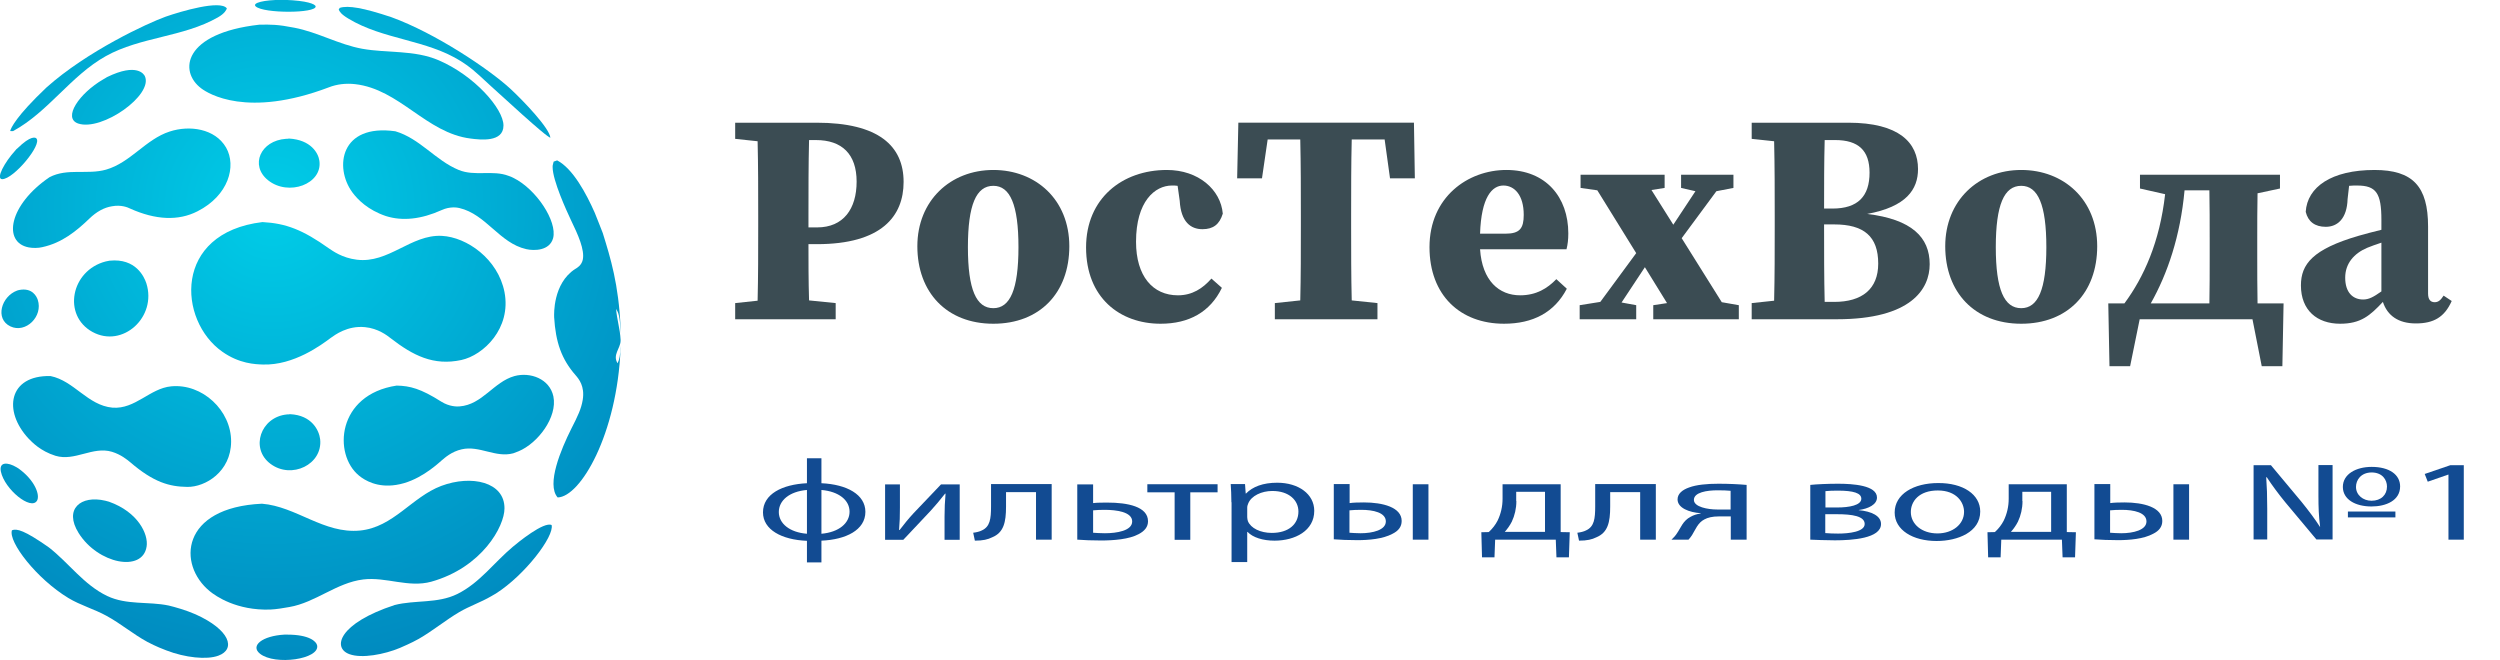 <?xml version="1.0" encoding="UTF-8"?> <!-- Generator: Adobe Illustrator 25.2.1, SVG Export Plug-In . SVG Version: 6.00 Build 0) --> <svg xmlns="http://www.w3.org/2000/svg" xmlns:xlink="http://www.w3.org/1999/xlink" id="_x31_" x="0px" y="0px" viewBox="544 748.3 1484.3 392" xml:space="preserve"> <g transform="scale(1.489) translate(0, 0)"> <g> <radialGradient id="SVGID_1_" cx="1061.097" cy="457.038" r="44.836" gradientTransform="matrix(-7.148 0 0 -7.148 8058.645 3852.322)" gradientUnits="userSpaceOnUse"> <stop offset="0" style="stop-color:#00CDE8"></stop> <stop offset="0.879" style="stop-color:#0067AA"></stop> </radialGradient> <path fill="url(#SVGID_1_)" d="M568.8,537.9c-8.5-7.8-29.8-22.1-47.4-28.5c-11.1-3.7-17.3-4.8-20.6-3.7c-0.1,0.2-0.3,0.5-0.4,0.7 c0.4,0.8,0.9,1.8,3.9,3.6c13.9,8.4,31.1,8.3,44.9,17c3.7,2.4,4.7,3.2,11.9,9.9c21.2,19.4,22.6,20,23.7,20.6 C584.6,553.8,574.1,542.8,568.8,537.9"></path> <radialGradient id="SVGID_2_" cx="1061.097" cy="457.038" r="44.834" gradientTransform="matrix(-7.148 0 0 -7.148 8058.645 3852.322)" gradientUnits="userSpaceOnUse"> <stop offset="0" style="stop-color:#00CDE8"></stop> <stop offset="0.879" style="stop-color:#0067AA"></stop> </radialGradient> <path fill="url(#SVGID_2_)" d="M540.3,526.6c-9.8-4.2-20.4-2.8-30.5-4.6c-9.4-1.7-17.7-6.6-27.1-8.4c-6.6-1.3-9.4-1.3-14-1.2 c-30.2,3.4-32.2,18.6-23.1,25.4c2.8,2.1,18.3,11.9,50.8-0.4c3.3-1.3,6.9-1.7,10.5-1.3c17.8,2,28.4,19.5,46.1,21.7 c3.9,0.5,13.1,1.6,13.1-5.2C566.1,545.9,554.5,532.7,540.3,526.6"></path> <radialGradient id="SVGID_3_" cx="1061.093" cy="457.038" r="44.829" gradientTransform="matrix(-7.148 0 0 -7.148 8058.645 3852.322)" gradientUnits="userSpaceOnUse"> <stop offset="0" style="stop-color:#00CDE8"></stop> <stop offset="0.879" style="stop-color:#0067AA"></stop> </radialGradient> <path fill="url(#SVGID_3_)" d="M602.5,587.4c-3.4-7.7-8.7-17.6-15-20.9c-0.4,0.1-1,0.4-1.4,0.5c-0.1,0.7-0.5,1.5-0.4,2.2 c0,5.3,5.6,17.5,7.3,21.1c2.8,5.8,5.6,11.9,4.7,15.9c-0.5,2.1-2.1,3.1-3,3.6c-9,5.8-8.4,18.4-8.4,18.9l0,0.3 c0.6,10.1,3,16.8,8.5,23.1c1.3,1.5,3.8,4.4,2.9,9.9c-0.6,3.6-1.9,6.3-4.6,11.6c-4,8-10,22.1-5.4,27.3c9.1-0.2,23.7-25.2,25.1-59.4 l0-0.6l0-0.5c-0.1,4-0.5,5.5-1.2,7c-2.1-3.3,1.1-5.9,1.2-8.9v-0.3v-0.2c-0.2-4.2-1.5-8.2-1.8-12.3c0.9,1.5,1.6,2.7,1.8,10v-0.3 c0-0.4,0-0.9,0-1.3l0-1c-0.8-17.3-4-27.6-7.1-37.6C604.7,593,603.5,589.8,602.5,587.4"></path> <radialGradient id="SVGID_4_" cx="1061.096" cy="457.038" r="44.836" gradientTransform="matrix(-7.148 0 0 -7.148 8058.645 3852.322)" gradientUnits="userSpaceOnUse"> <stop offset="0" style="stop-color:#00CDE8"></stop> <stop offset="0.879" style="stop-color:#0067AA"></stop> </radialGradient> <path fill="url(#SVGID_4_)" d="M431.4,509.2c-7,2.5-31.3,13.7-47.6,28.3c-12.1,11.5-14.1,16.1-14.4,17.3c0.3,0,0.9,0.1,1.2,0 c14.1-7.7,23-22.1,37-29.9c13.9-7.7,30.7-7.5,44.6-15.4c2.8-1.6,3.4-3,3.6-3.6C453.3,502.4,437.4,507.1,431.4,509.2"></path> <radialGradient id="SVGID_5_" cx="1061.096" cy="457.038" r="44.835" gradientTransform="matrix(-7.148 0 0 -7.148 8058.645 3852.322)" gradientUnits="userSpaceOnUse"> <stop offset="0" style="stop-color:#00CDE8"></stop> <stop offset="0.879" style="stop-color:#0067AA"></stop> </radialGradient> <path fill="url(#SVGID_5_)" d="M477.7,502.5c-7.1,0-11.9,1.2-10.4,2.6c3.1,2.9,24.2,2.8,23.9,0c-0.1-0.9-3.4-2.3-12.3-2.6 C478.6,502.5,478.1,502.5,477.7,502.5"></path> <radialGradient id="SVGID_6_" cx="1061.097" cy="457.038" r="44.834" gradientTransform="matrix(-7.148 0 0 -7.148 8058.645 3852.322)" gradientUnits="userSpaceOnUse"> <stop offset="0" style="stop-color:#00CDE8"></stop> <stop offset="0.879" style="stop-color:#0067AA"></stop> </radialGradient> <path fill="url(#SVGID_6_)" d="M569.8,720.6c-7.4,6.2-13.2,14.4-22.1,18.8c-7.9,3.9-16.8,2.3-25,4.4c-22.3,7.3-25,17.1-18,19.6 c4.9,1.8,13.9,0.1,20.1-2.5c1.1-0.5,4.5-1.9,7.5-3.6c5.6-3.2,10.6-7.4,16.2-10.7c4.1-2.4,8.6-3.9,12.7-6.3 c0.6-0.3,1.3-0.8,1.9-1.1c11.6-7.4,23.3-22.8,22.2-27.3C582.2,710.4,571.8,718.9,569.8,720.6"></path> <radialGradient id="SVGID_7_" cx="1061.097" cy="457.038" r="44.833" gradientTransform="matrix(-7.148 0 0 -7.148 8058.645 3852.322)" gradientUnits="userSpaceOnUse"> <stop offset="0" style="stop-color:#00CDE8"></stop> <stop offset="0.879" style="stop-color:#0067AA"></stop> </radialGradient> <path fill="url(#SVGID_7_)" d="M432.6,744c-8.1-1.7-16.7-0.1-24.5-3.8c-9.4-4.5-15.3-13.2-23.3-19.4c-9.7-6.8-12.8-7.6-14.7-6.8 c-1.5,4.6,9.8,19.3,22.5,27c4.8,2.9,10.3,4.4,15.2,7.1c5.7,3.1,10.6,7.3,16.3,10.4c3.4,1.8,6.5,3,7.6,3.4 c7.5,2.9,16.1,3.8,20.7,2.1c7.1-2.6,4.7-10.3-9.1-16.5C439.4,745.8,435.1,744.6,432.6,744"></path> <radialGradient id="SVGID_8_" cx="1061.096" cy="457.038" r="44.834" gradientTransform="matrix(-7.148 0 0 -7.148 8058.645 3852.322)" gradientUnits="userSpaceOnUse"> <stop offset="0" style="stop-color:#00CDE8"></stop> <stop offset="0.879" style="stop-color:#0067AA"></stop> </radialGradient> <path fill="url(#SVGID_8_)" d="M478.7,755.6c-8.7,0.5-13.7,4.4-9.7,7.6c6,4.8,23.9,2.2,22.8-3.3c-0.3-1.6-3.2-4.3-11.9-4.3 C479.5,755.6,479,755.6,478.7,755.6"></path> <radialGradient id="SVGID_9_" cx="1061.097" cy="457.039" r="44.834" gradientTransform="matrix(-7.148 0 0 -7.148 8058.645 3852.322)" gradientUnits="userSpaceOnUse"> <stop offset="0" style="stop-color:#00CDE8"></stop> <stop offset="0.879" style="stop-color:#0067AA"></stop> </radialGradient> <path fill="url(#SVGID_9_)" d="M371.5,562.5c-4.4,4.8-7.9,11.4-5.3,11.5c4.6,0,16.2-14,13.6-16.3c-0.3-0.3-2.1-1.3-7.5,4 C372,561.9,371.7,562.2,371.5,562.5"></path> <radialGradient id="SVGID_10_" cx="1061.097" cy="457.038" r="44.831" gradientTransform="matrix(-7.148 0 0 -7.148 8058.645 3852.322)" gradientUnits="userSpaceOnUse"> <stop offset="0" style="stop-color:#00CDE8"></stop> <stop offset="0.879" style="stop-color:#0067AA"></stop> </radialGradient> <path fill="url(#SVGID_10_)" d="M406.5,534.2c-9.5,5.5-16.3,15.4-10,17.6c9.5,3.2,30.1-11.4,26.6-18.9c-0.3-0.6-3-5.5-15.1,0.4 C407.6,533.6,407,533.9,406.5,534.2"></path> <radialGradient id="SVGID_11_" cx="1061.097" cy="457.038" r="44.839" gradientTransform="matrix(-7.148 0 0 -7.148 8058.645 3852.322)" gradientUnits="userSpaceOnUse"> <stop offset="0" style="stop-color:#00CDE8"></stop> <stop offset="0.879" style="stop-color:#0067AA"></stop> </radialGradient> <path fill="url(#SVGID_11_)" d="M570.1,573.5c-0.5-0.3-1.3-0.6-1.9-0.8c-6.4-2.5-13.5,0.3-20-2.4c-9.2-3.8-15.4-12.5-25.2-15.4 c-22-3.1-24.4,14.4-17.2,24.3c2.2,3,6.3,7.1,13.4,9.5c6.6,2.1,14.1,1.3,22.3-2.4c3.3-1.5,6.2-1,7-0.8c10.7,2.5,16,14,26.7,16.4 c3.1,0.7,9.3,0.7,10.7-4.4C587.6,590.8,579.2,578,570.1,573.5"></path> <radialGradient id="SVGID_12_" cx="1061.097" cy="457.039" r="44.835" gradientTransform="matrix(-7.148 0 0 -7.148 8058.645 3852.322)" gradientUnits="userSpaceOnUse"> <stop offset="0" style="stop-color:#00CDE8"></stop> <stop offset="0.879" style="stop-color:#0067AA"></stop> </radialGradient> <path fill="url(#SVGID_12_)" d="M541.5,596.6c-12.3-0.6-21.2,11.1-33.9,9.5c-5.8-0.7-9.6-3.5-11.1-4.5 c-10.4-7.4-17.1-10-26.5-10.5c-35.8,4.3-33.7,39.3-16,51.7c6.8,4.8,13.1,5,16.2,5.1c12.3,0.4,23.4-7.9,27-10.6 c1.7-1.2,6.7-5,13.7-4.3c5.2,0.5,8.8,3.3,10.2,4.4c8.9,6.9,17.1,11.1,28.2,8.7c8.8-1.9,20-12.6,17.2-27.1 C563.9,605.8,551.5,597.1,541.5,596.6"></path> <radialGradient id="SVGID_13_" cx="1061.097" cy="457.038" r="44.834" gradientTransform="matrix(-7.148 0 0 -7.148 8058.645 3852.322)" gradientUnits="userSpaceOnUse"> <stop offset="0" style="stop-color:#00CDE8"></stop> <stop offset="0.879" style="stop-color:#0067AA"></stop> </radialGradient> <path fill="url(#SVGID_13_)" d="M433,555c-9.6,3.1-15.6,12.4-25.4,15.2c-7.4,2.1-15.4-0.7-22.5,3c-16.2,11-18.8,26-8.3,28 c1.6,0.3,3.8,0.3,5.4-0.1c7.9-1.7,13.7-6.5,18.8-11.4c2.8-2.7,5.8-4.4,9-4.9c3.7-0.7,6.4,0.5,7.2,0.9c10.2,4.6,19.3,5,26.9,1.1 c12.4-6.3,15.6-18,11.4-25.4C451.1,553.8,440.9,552.4,433,555"></path> <radialGradient id="SVGID_14_" cx="1061.097" cy="457.039" r="44.834" gradientTransform="matrix(-7.148 0 0 -7.148 8058.645 3852.322)" gradientUnits="userSpaceOnUse"> <stop offset="0" style="stop-color:#00CDE8"></stop> <stop offset="0.879" style="stop-color:#0067AA"></stop> </radialGradient> <path fill="url(#SVGID_14_)" d="M479.4,557.9c-10.2,0.7-14.5,10.6-7.2,16.5c8.2,6.6,21.8,1.5,20.5-7.7c-0.4-3.1-3.4-8.4-12.1-8.9 C480.2,557.9,479.7,557.9,479.4,557.9"></path> <radialGradient id="SVGID_15_" cx="1061.092" cy="457.038" r="44.846" gradientTransform="matrix(-7.148 0 0 -7.148 8058.645 3852.322)" gradientUnits="userSpaceOnUse"> <stop offset="0" style="stop-color:#00CDE8"></stop> <stop offset="0.879" style="stop-color:#0067AA"></stop> </radialGradient> <path fill="url(#SVGID_15_)" d="M372.2,618.4c-6.3,2.3-9,11.3-2.7,14.3c6.1,2.9,13.1-4,10.9-10.6c-0.4-1.2-2.1-5-7.5-3.9 C372.8,618.2,372.5,618.3,372.2,618.4"></path> <radialGradient id="SVGID_16_" cx="1061.095" cy="457.038" r="44.837" gradientTransform="matrix(-7.148 0 0 -7.148 8058.645 3852.322)" gradientUnits="userSpaceOnUse"> <stop offset="0" style="stop-color:#00CDE8"></stop> <stop offset="0.879" style="stop-color:#0067AA"></stop> </radialGradient> <path fill="url(#SVGID_16_)" d="M407.5,606.8c-13.9,3.6-17.3,21.5-5.3,28.1c12,6.6,25.8-5.9,21.5-19.4c-0.8-2.4-4.1-10.1-14.7-9 C408.6,606.6,408,606.7,407.5,606.8"></path> <radialGradient id="SVGID_17_" cx="1061.095" cy="457.037" r="44.83" gradientTransform="matrix(-7.148 0 0 -7.148 8058.645 3852.322)" gradientUnits="userSpaceOnUse"> <stop offset="0" style="stop-color:#00CDE8"></stop> <stop offset="0.879" style="stop-color:#0067AA"></stop> </radialGradient> <path fill="url(#SVGID_17_)" d="M570.5,652.5c-8.3,2.3-12.8,11.4-21.9,12.1c-1.1,0.1-4.1,0.1-7.3-1.9c-8.2-5.2-12.5-6.3-17.8-6.4 c-23.8,3.6-25.4,27.4-15,35.9c2.3,1.9,7.3,4.9,14.8,3.7c8.6-1.3,15.6-7.5,18.2-9.8c1.2-1,3.9-3.5,8-4.4c7-1.6,13.5,3.5,20.5,1.6 c0.6-0.2,1.4-0.5,2.1-0.8c7.7-3.2,15.6-13.6,13.9-21.9C584.5,653.6,576.8,650.8,570.5,652.5"></path> <radialGradient id="SVGID_18_" cx="1061.097" cy="457.038" r="44.833" gradientTransform="matrix(-7.148 0 0 -7.148 8058.645 3852.322)" gradientUnits="userSpaceOnUse"> <stop offset="0" style="stop-color:#00CDE8"></stop> <stop offset="0.879" style="stop-color:#0067AA"></stop> </radialGradient> <path fill="url(#SVGID_18_)" d="M541.3,696.3c-11.7,4.4-19.1,16.5-32.4,17.8c-14.4,1.4-25.4-9.6-39.1-10.7 c-32.4,1.5-33.8,24.3-20.8,34.9c2.3,1.9,10.7,7.8,24.2,7.3c2.3-0.1,5.3-0.6,7.5-1c10.5-1.8,18.8-9.7,29.5-11 c9.1-1.1,18,3.4,27.1,0.9c20.3-5.7,29.2-22.1,29.2-29.2C566.6,694.7,553.3,691.8,541.3,696.3"></path> <radialGradient id="SVGID_19_" cx="1061.097" cy="457.038" r="44.834" gradientTransform="matrix(-7.148 0 0 -7.148 8058.645 3852.322)" gradientUnits="userSpaceOnUse"> <stop offset="0" style="stop-color:#00CDE8"></stop> <stop offset="0.879" style="stop-color:#0067AA"></stop> </radialGradient> <path fill="url(#SVGID_19_)" d="M433.6,656.6c-8.5,0.8-14.3,9.2-23.4,8.5c-9.9-0.9-15.3-10.7-24.7-12.6 c-16.7-0.4-19.1,13.9-8.7,25c1.3,1.3,4.6,4.9,10.7,6.8c7.7,2.3,14.8-3.9,22.5-1.6c3.6,1.1,6.1,3.2,7.2,4.1 c9.4,8.1,15.7,9.8,22.8,9.9c7.3,0.1,17.4-6.1,17.5-18C457.6,666.2,446,655.4,433.6,656.6"></path> <radialGradient id="SVGID_20_" cx="1061.097" cy="457.038" r="44.832" gradientTransform="matrix(-7.148 0 0 -7.148 8058.645 3852.322)" gradientUnits="userSpaceOnUse"> <stop offset="0" style="stop-color:#00CDE8"></stop> <stop offset="0.879" style="stop-color:#0067AA"></stop> </radialGradient> <path fill="url(#SVGID_20_)" d="M479.8,667.8c-10.6,1-14.8,13.6-6.6,19.7c8.4,6.3,20.9,0.2,19.8-9.8c-0.4-3.5-3.3-9.6-12-10 C480.6,667.8,480.1,667.8,479.8,667.8"></path> <radialGradient id="SVGID_21_" cx="1061.097" cy="457.039" r="44.835" gradientTransform="matrix(-7.148 0 0 -7.148 8058.645 3852.322)" gradientUnits="userSpaceOnUse"> <stop offset="0" style="stop-color:#00CDE8"></stop> <stop offset="0.879" style="stop-color:#0067AA"></stop> </radialGradient> <path fill="url(#SVGID_21_)" d="M372,688.9c-3.7-2.2-7.1-2.2-6.3,1.7c1.5,7.1,12,15.6,14.4,11.6c1.3-2.2-0.8-8.1-7.3-12.8 C372.5,689.2,372.2,689,372,688.9"></path> <radialGradient id="SVGID_22_" cx="1061.098" cy="457.038" r="44.832" gradientTransform="matrix(-7.148 0 0 -7.148 8058.645 3852.322)" gradientUnits="userSpaceOnUse"> <stop offset="0" style="stop-color:#00CDE8"></stop> <stop offset="0.879" style="stop-color:#0067AA"></stop> </radialGradient> <path fill="url(#SVGID_22_)" d="M407.3,702.2c-9.7-2.3-16.6,3.3-10.6,12.9c7.7,12.3,25.5,15.8,27.1,5.4c0.8-4.9-3.4-13.8-15-17.9 C408.4,702.5,407.8,702.3,407.3,702.2"></path> </g> </g> <g transform="scale(0.037) translate(2474.667, 1123.394)"> <path fill="#3B4C53" d="M24394.6,22735.6V22558c0-393.6,0-796.9-9.6-1190.5l-360-38.4v-259.2h1305.7 c998.5,0,1396.9,374.4,1396.9,950.5c0,547.2-350.4,998.5-1392.1,998.5H25201c0,273.6,0,580.8,9.6,902.5l427.2,43.2v259.2H24025 v-259.2l360-38.4C24394.6,23537.2,24394.6,23138.8,24394.6,22735.6z M25201,22558v192h139.2c422.4,0,633.6-297.6,633.6-734.4 c0-441.6-235.2-667.2-652.8-667.2h-110.4C25201,21746.7,25201,22149.9,25201,22558z"></path> <path fill="#3B4C53" d="M28167.6,24295.7c-748.8,0-1219.3-504-1219.3-1243.3c0-734.4,532.8-1224.1,1219.3-1224.1 c681.6,0,1219.3,475.2,1219.3,1224.1C29386.9,23801.3,28911.7,24295.7,28167.6,24295.7z M28167.6,24046.1 c268.8,0,403.2-297.6,403.2-979.3c0-681.6-134.4-984.1-403.2-984.1c-273.6,0-408,302.4-408,984.1 C27759.6,23748.5,27894,24046.1,28167.6,24046.1z"></path> <path fill="#3B4C53" d="M31033.4,22077.9c-273.6,0-576,254.4-576,902.5c0,552,268.8,859.3,672,859.3 c230.4,0,398.4-110.4,537.6-268.8l168,148.8c-187.2,388.8-528,576-984.1,576c-652.8,0-1195.3-417.6-1195.3-1224.1 c0-787.2,580.8-1243.3,1296.1-1243.3c508.8,0,864.1,316.8,897.7,700.8c-52.8,172.8-153.6,249.6-326.4,249.6 c-187.2,0-345.6-115.2-364.8-456l-33.6-240C31095.8,22077.9,31067,22077.9,31033.4,22077.9z"></path> <path fill="#3B4C53" d="M33102.4,22735.6V22558c0-403.2,0-811.3-9.6-1219.3h-523.2l-91.2,624h-398.4l19.2-892.9h2817.8l14.4,892.9 h-398.4l-86.4-624h-528c-9.6,398.4-9.6,806.5-9.6,1219.3v172.8c0,398.4,0,796.9,9.6,1190.5l412.8,43.2v259.2h-1646.5v-259.2 l408-43.2C33102.4,23532.4,33102.4,23134,33102.4,22735.6z"></path> <path fill="#3B4C53" d="M36400.2,21828.3c633.6,0,993.7,436.8,993.7,1017.7c0,100.8-9.6,177.6-28.8,254.4h-1387.3 c33.6,508.8,307.2,739.2,643.2,739.2c259.2,0,436.8-110.4,580.8-259.2l168,153.6c-196.8,379.2-542.4,561.6-1008.1,561.6 c-700.8,0-1195.3-456-1195.3-1228.9C35166.5,22265.2,35780.9,21828.3,36400.2,21828.3z M36352.2,22077.9 c-182.4,0-355.2,187.2-374.4,772.8h408c230.4,0,292.8-86.4,292.8-302.4C36678.6,22231.6,36529.8,22077.9,36352.2,22077.9z"></path> <path fill="#3B4C53" d="M38483.5,23998.1v225.6h-907.3v-225.6l331.2-52.8l576-782.4l-624-1008.1l-268.8-38.4v-211.2h1348.9v211.2 l-211.2,33.6l350.4,556.8l355.2-537.6l-230.4-52.8v-211.2h840.1v211.2l-273.6,52.8l-556.8,753.7l643.2,1027.3l273.6,48v225.6 h-1372.9v-225.6l220.8-33.6l-355.2-576l-374.4,566.4L38483.5,23998.1z"></path> <path fill="#3B4C53" d="M40706.1,22716.4v-139.2c0-398.4,0-806.5-9.6-1209.7l-360-38.4v-259.2h1550.5 c816.1,0,1118.5,321.6,1118.5,744c0,326.4-187.2,604.8-816.1,720c715.2,86.4,1003.3,374.4,1003.3,806.5 c0,398.4-297.6,883.3-1488.1,883.3h-1368.1v-259.2l360-38.4C40706.1,23532.4,40706.1,23129.2,40706.1,22716.4z M41675.7,21348.3 h-168c-9.6,360-9.6,729.6-9.6,1099.3h134.4c408,0,595.2-196.8,595.2-576C42227.8,21516.3,42050.1,21348.3,41675.7,21348.3z M41661.3,22702h-163.2c0,451.2,0,849.7,9.6,1243.3h153.6c446.4,0,705.6-206.4,705.6-614.4 C42367,22894,42136.5,22702,41661.3,22702z"></path> <path fill="#3B4C53" d="M44661.5,24295.7c-748.8,0-1219.3-504-1219.3-1243.3c0-734.4,532.8-1224.1,1219.3-1224.1 c681.6,0,1219.3,475.2,1219.3,1224.1C45880.8,23801.3,45405.6,24295.7,44661.5,24295.7z M44661.5,24046.1 c268.8,0,403.2-297.6,403.2-979.3c0-681.6-134.4-984.1-403.2-984.1c-273.6,0-408,302.4-408,984.1 C44253.5,23748.5,44387.9,24046.1,44661.5,24046.1z"></path> <path fill="#3B4C53" d="M46567.2,22125.9v-220.8h2246.5v220.8l-360,76.8c-4.8,230.4-4.8,508.8-4.8,710.4v302.4 c0,211.2,0,518.4,4.8,753.6h417.6l-19.2,1008.1H48521l-148.8-753.7h-1809.7l-153.6,753.7h-331.2l-19.2-1008.1h259.2 c312-422.4,566.4-984.1,652.8-1752.1L46567.2,22125.9z M47685.7,22913.2c0-211.2,0-518.4-4.8-758.4h-398.4 c-67.2,734.4-273.6,1339.3-542.4,1814.5h940.9c4.8-235.2,4.8-542.4,4.8-753.6V22913.2z"></path> <path fill="#3B4C53" d="M50148.3,23906.9c91.2,0,163.2-38.4,292.8-129.6v-782.5c-86.4,28.8-168,57.6-225.6,81.6 c-216,91.2-355.2,254.4-355.2,480C49860.2,23796.5,49985.1,23906.9,50148.3,23906.9z M50993.1,24290.9 c-278.4,0-456-124.8-528-345.6c-206.4,220.8-355.2,350.4-686.4,350.4c-369.6,0-628.8-216-628.8-614.4 c0-340.8,187.2-580.8,926.5-796.9c96-28.8,230.4-62.4,364.8-96V22630c0-427.2-81.6-552-388.8-552c-43.2,0-81.6,0-129.6,4.8 l-24,211.2c-9.6,316.8-163.2,446.4-350.4,446.4c-172.8,0-283.2-81.6-321.6-240c24-398.4,412.8-672,1104.1-672 c614.4,0,859.3,264,859.3,907.3v1075.3c0,96,38.4,139.2,105.6,139.2c52.8,0,91.2-24,144-105.6l129.6,86.4 C51453.9,24190.1,51281.1,24290.9,50993.1,24290.9z"></path> </g> <g> <path fill="#124B92" d="M1031.7,1020.4v14.8c15.1,0.7,26.1,6.7,26.1,17c0,10.8-11.6,16.5-26.1,17.1v12.9h-8.6v-12.8 c-15-0.6-26.1-6.6-26.1-16.9c0-10.9,11.5-16.6,26.1-17.3v-14.8H1031.7z M1023.1,1039.2c-10.5,0.9-16.7,6.3-16.7,13.1 c0,6.8,6.4,12.1,16.7,12.9V1039.2z M1031.7,1065.2c10.4-0.9,16.7-6.3,16.7-13.1c0-6.8-6.3-12-16.7-12.9V1065.2z"></path> <path fill="#124B92" d="M1078.3,1035.8v13.9c0,5.2-0.1,8.5-0.5,13.2l0.3,0.1c3.1-4,4.9-6.3,8.4-10.1l16.2-17h11.1v32.9h-9v-13.9 c0-5.4,0.2-8.2,0.6-13.5h-0.3c-3.3,4.2-5.6,6.9-8.6,10.2c-4.9,5.1-10.6,11.4-16.2,17.2h-10.8v-32.9H1078.3z"></path> <path fill="#124B92" d="M1168.4,1035.8v32.9h-9.3v-28.2h-17.8v8.6c0,9.3-1.4,15.4-8.2,18.2c-2.6,1.3-5.5,2-10.3,2l-1-4.7 c1.8-0.2,3.9-0.7,5.2-1.4c4.8-2.2,5.4-6.9,5.4-14.2v-13.3H1168.4z"></path> <path fill="#124B92" d="M1193,1035.8v11.2c2.1-0.3,5.8-0.3,8.6-0.3c11.7,0,24,2.3,24,11.1c0,3.4-2.1,5.8-5.5,7.6 c-5.7,3.1-14.9,3.8-22.5,3.8c-5.3,0-10.1-0.2-14-0.5v-32.8H1193z M1193,1064.6c1.8,0.1,3.9,0.3,7,0.3c7.1,0,16.2-1.5,16.2-7 c0-5.7-9.4-6.9-16.4-6.9c-2.5,0-4.6,0.1-6.8,0.3V1064.6z"></path> <path fill="#124B92" d="M1266.9,1035.8v4.8h-16.2v28.2h-9.3v-28.2h-16.2v-4.8H1266.9z"></path> <path fill="#124B92" d="M1275.1,1046.5c0-4.2-0.2-7.6-0.4-10.8h8.5l0.4,5.6h0.2c3.9-4,10-6.4,18.5-6.4c12.6,0,22,6.7,22,16.7 c0,11.8-11.4,17.7-23.6,17.7c-6.9,0-12.9-1.9-16-5.2h-0.2v17.9h-9.3V1046.5z M1284.5,1055.3c0,0.9,0.2,1.7,0.4,2.4 c1.7,4.2,7.4,7,14.2,7c10,0,15.8-5.2,15.8-12.7c0-6.6-5.5-12.2-15.5-12.2c-6.4,0-12.5,2.9-14.3,7.4c-0.3,0.7-0.6,1.6-0.6,2.4 V1055.3z"></path> <path fill="#124B92" d="M1345.3,1035.8v11.2c2-0.3,5-0.4,8.5-0.4c11.2,0,22.4,2.9,22.4,11c0,3.5-2,5.9-5.4,7.6 c-5.7,3.1-14.1,3.8-20.9,3.8c-5.3,0-10.1-0.2-14-0.5v-32.8H1345.3z M1345.3,1064.6c1.8,0.1,3.9,0.3,6.5,0.3c7.2,0,15-1.9,15-7 c0-5.3-7.5-6.9-14.6-6.9c-2.7,0-5,0.1-7,0.3V1064.6z M1392.1,1035.8v32.9h-9.3v-32.9H1392.1z"></path> <path fill="#124B92" d="M1470.6,1035.8v28.4l5.4,0.1l-0.5,14.9h-7.4l-0.4-10.5h-36l-0.4,10.5h-7.4l-0.4-14.9l4.4-0.1 c2.3-2.1,4-4.4,5.2-6.7c2-4.1,3-8.5,3-13.1v-8.6H1470.6z M1444.3,1045.8c0,4.4-1,8.6-2.7,12.2c-1.1,2.2-2.6,4.3-4.2,6.1h23.9v-23.8 h-17.1V1045.8z"></path> <path fill="#124B92" d="M1527.1,1035.8v32.9h-9.3v-28.2H1500v8.6c0,9.3-1.4,15.4-8.2,18.2c-2.6,1.3-5.5,2-10.3,2l-1-4.7 c1.8-0.2,3.9-0.7,5.2-1.4c4.8-2.2,5.4-6.9,5.4-14.2v-13.3H1527.1z"></path> <path fill="#124B92" d="M1580.9,1068.7h-9.3v-13.8h-7c-4,0-6.7,0.7-8.7,1.8c-3.9,2-5.3,6.1-7.3,9.3c-0.6,1-1.4,1.9-2.1,2.7h-10.1 c1.2-1.1,2.3-2.3,3.2-3.7c2.3-3.2,3.5-7.5,8.2-9.9c1.6-0.9,3.5-1.6,5.9-1.9v-0.2c-6.8-0.5-13.7-3.1-13.7-8.2c0-3.4,2.9-5.7,6.9-7.1 c4.3-1.6,10.6-2.2,17.4-2.2c6.2,0,12.2,0.3,16.7,0.7V1068.7z M1571.6,1039.7c-2.4-0.2-4.5-0.3-7.8-0.3c-6.4,0-14.1,1.2-14.1,5.7 c0,4.2,8.3,5.7,13.8,5.7c3.9,0,5.9,0,8,0V1039.7z"></path> <path fill="#124B92" d="M1618.8,1036.2c3.6-0.4,10.4-0.7,16.5-0.7c8.7,0,23.1,0.9,23.1,8.2c0,4.1-4.9,6.6-10.8,7.4v0.1 c7.6,0.7,13.2,3.4,13.2,8.2c0,8.6-17.2,9.7-27.4,9.7c-5.8,0-11.8-0.3-14.6-0.4V1036.2z M1627.7,1064.8c2.7,0.2,4.6,0.3,7.6,0.3 c6.3,0,15.8-1,15.8-5.7s-7.5-5.8-16.5-5.8h-6.9V1064.8z M1627.8,1049.6h7.1c7,0,14.2-1.3,14.2-5.2c0-3.3-4.5-4.8-14-4.8 c-3.1,0-5,0.1-7.3,0.3V1049.6z"></path> <path fill="#124B92" d="M1719.7,1052c0,12.2-13.3,17.5-25.9,17.5c-14.1,0-24.9-6.5-24.9-16.9c0-11,11.4-17.5,25.8-17.5 C1709.6,1035,1719.7,1041.9,1719.7,1052z M1678.5,1052.3c0,7.2,6.5,12.7,15.8,12.7c9,0,15.8-5.4,15.8-12.8 c0-5.6-4.4-12.7-15.6-12.7S1678.5,1046,1678.5,1052.3z"></path> <path fill="#124B92" d="M1771.1,1035.8v28.4l5.4,0.1l-0.5,14.9h-7.4l-0.4-10.5h-36l-0.4,10.5h-7.4l-0.4-14.9l4.4-0.1 c2.3-2.1,4-4.4,5.2-6.7c2-4.1,3-8.5,3-13.1v-8.6H1771.1z M1744.8,1045.8c0,4.4-1,8.6-2.7,12.2c-1.1,2.2-2.6,4.3-4.2,6.1h23.9v-23.8 h-17.1V1045.8z"></path> <path fill="#124B92" d="M1796.9,1035.8v11.2c2-0.3,5-0.4,8.5-0.4c11.2,0,22.4,2.9,22.4,11c0,3.5-2,5.9-5.4,7.6 c-5.7,3.1-14.1,3.8-20.9,3.8c-5.3,0-10.1-0.2-14-0.5v-32.8H1796.9z M1796.9,1064.6c1.8,0.1,3.9,0.3,6.5,0.3c7.2,0,15-1.9,15-7 c0-5.3-7.5-6.9-14.6-6.9c-2.7,0-5,0.1-7,0.3V1064.6z M1843.7,1035.8v32.9h-9.3v-32.9H1843.7z"></path> <path fill="#124B92" d="M1882,1068.7v-44.2h10.3l18.2,21.8c4.2,5.2,7.9,10.1,10.9,14.8l0.1-0.1c-0.8-6.2-1-11.4-1-18.4v-18.2h8.4 v44.2h-9.6l-18.4-22c-4.1-5-7.8-10-11.1-15l-0.3,0.1c0.4,5.7,0.6,10.8,0.6,18.6v18.3H1882z M1969,1037.1c0,8.4-8.4,11.9-17,11.9 c-9.6,0-17-4.2-17-11.6c0-7.6,7.8-11.9,17.1-11.9C1962.6,1025.5,1969,1030.1,1969,1037.1z M1938,1055.5v-3.5h28.2v3.5H1938z M1942.8,1037.4c0,4.8,4.2,8.2,9.2,8.2c5.7,0,9.2-3.5,9.2-8.4c0-3.9-2.6-8.4-9.2-8.4C1945.7,1028.9,1942.8,1033.3,1942.8,1037.4z"></path> <path fill="#124B92" d="M1997.7,1030.1h-0.2l-12.1,4.2l-1.8-4.6l15.2-5.2h8v44.2h-9.1V1030.1z"></path> </g> </svg> 